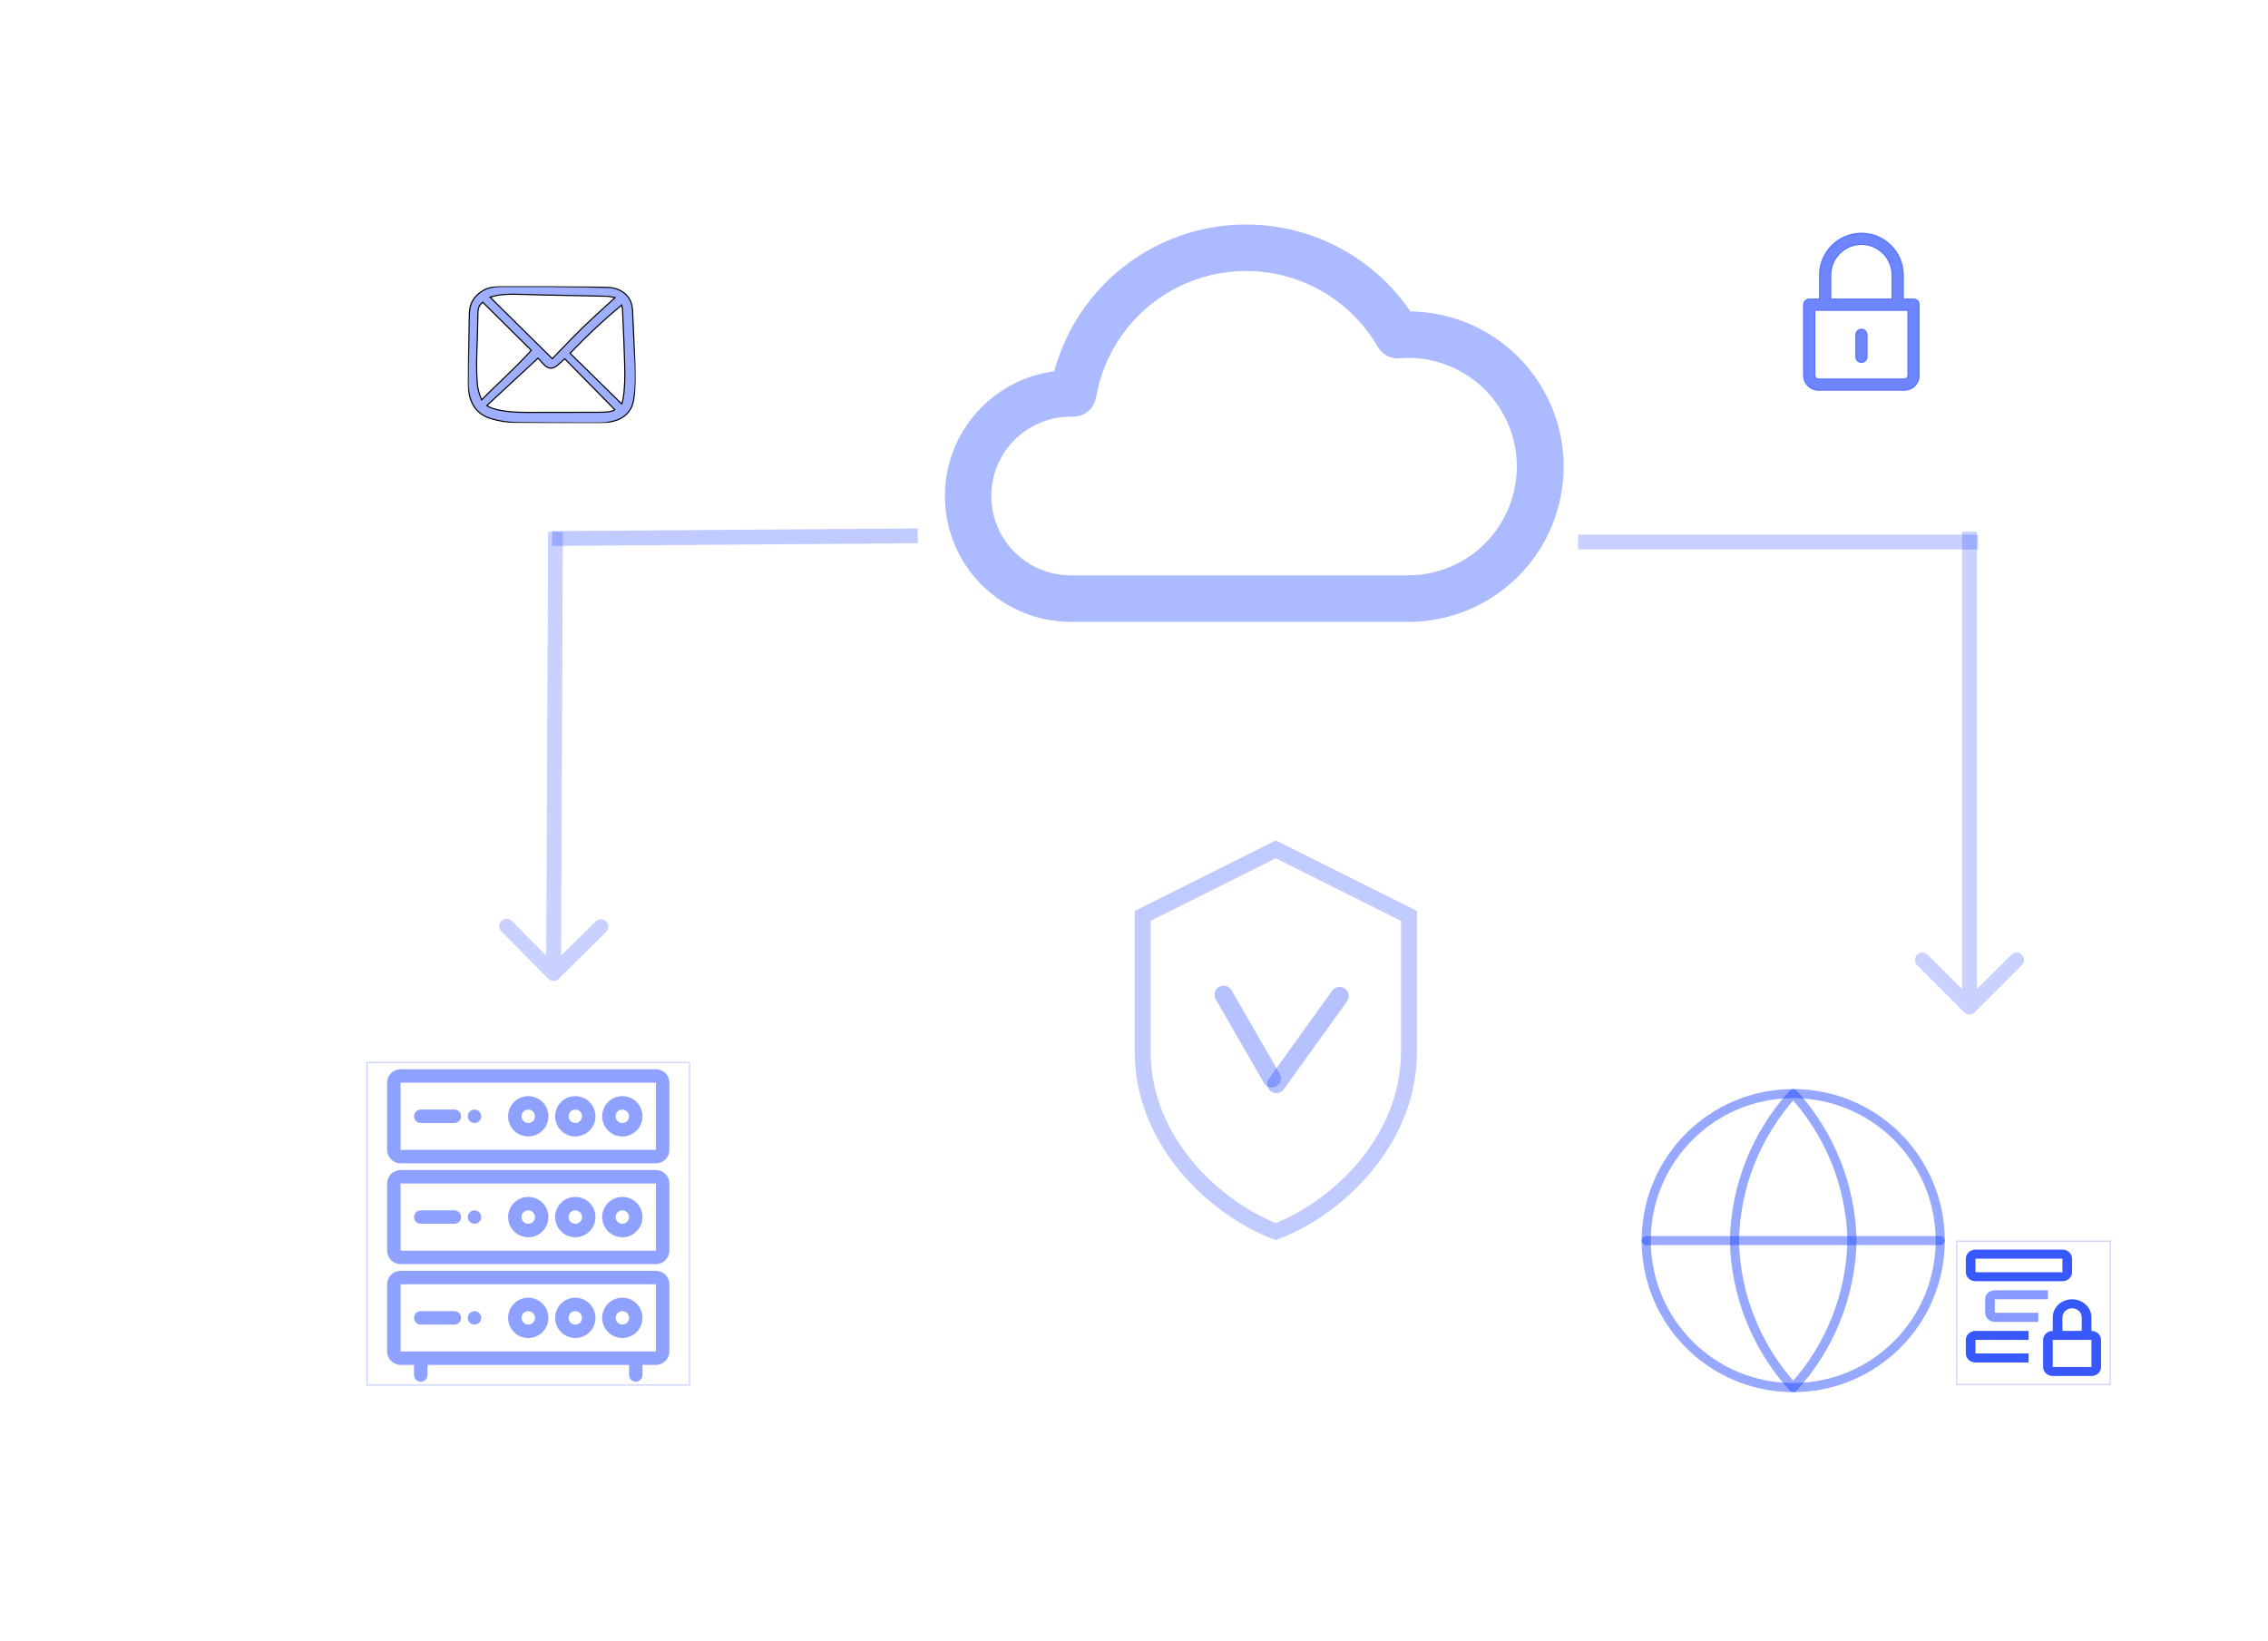 <svg width="1990" height="1440" viewBox="0 0 1990 1440" fill="none" xmlns="http://www.w3.org/2000/svg">
<path d="M1573.41 1217.58C1644.64 1217.58 1702.39 1159.84 1702.39 1088.61C1702.39 1017.38 1644.64 959.635 1573.41 959.635C1502.18 959.635 1444.44 1017.38 1444.44 1088.61C1444.44 1159.84 1502.18 1217.58 1573.41 1217.58Z" stroke="#1B41FF" stroke-opacity="0.46" stroke-width="8" stroke-linecap="round" stroke-linejoin="round"/>
<path d="M1444.44 1088.61H1702.39" stroke="#1B41FF" stroke-opacity="0.44" stroke-width="8" stroke-linecap="round" stroke-linejoin="round"/>
<path d="M1573.41 959.635C1605.67 994.953 1624.01 1040.79 1625 1088.61C1624.01 1136.43 1605.67 1182.27 1573.41 1217.58C1541.15 1182.27 1522.82 1136.43 1521.82 1088.61C1522.82 1040.79 1541.15 994.953 1573.41 959.635Z" stroke="#1B41FF" stroke-opacity="0.46" stroke-width="8" stroke-linecap="round" stroke-linejoin="round"/>
<path d="M1679.04 262.012H1670.42V241.45C1670.42 220.919 1653.75 204.216 1633.24 204.216C1612.74 204.216 1596.07 220.93 1596.07 241.475V262.012H1587.54C1584.59 262.012 1582.14 264.362 1582.14 267.32V329.445C1582.14 336.828 1588.19 342.829 1595.57 342.829H1671.02C1678.39 342.829 1684.35 336.828 1684.35 329.445V267.32C1684.35 264.362 1682 262.012 1679.04 262.012ZM1606.76 241.475C1606.76 226.836 1618.64 214.927 1633.24 214.927C1647.85 214.927 1659.73 226.825 1659.73 241.45V262.012H1606.76V241.475ZM1673.66 329.445C1673.66 330.922 1672.49 332.129 1671.02 332.129H1595.57C1594.09 332.129 1592.83 330.922 1592.83 329.445V272.712H1673.66V329.445Z" fill="#1B41FF" fill-opacity="0.64"/>
<path d="M1633.24 204.716C1653.47 204.716 1669.92 221.194 1669.92 241.45V262.512H1679.04C1681.72 262.512 1683.85 264.637 1683.85 267.319V329.445C1683.85 336.554 1678.11 342.329 1671.02 342.329H1595.57C1588.47 342.329 1582.64 336.549 1582.64 329.445V267.319L1582.65 267.071C1582.78 264.518 1584.94 262.513 1587.54 262.512H1596.57V241.474C1596.57 221.205 1613.02 204.716 1633.24 204.716ZM1592.33 329.445C1592.33 331.211 1593.83 332.629 1595.57 332.629H1671.02C1672.78 332.628 1674.16 331.188 1674.16 329.445V272.213H1592.33V329.445ZM1633.24 214.427C1618.36 214.427 1606.26 226.561 1606.26 241.474V262.512H1660.23V241.45C1660.23 226.55 1648.13 214.427 1633.24 214.427Z" stroke="#1B41FF" stroke-opacity="0.24"/>
<path d="M1633.24 318.468C1636.2 318.468 1638.59 316.07 1638.59 313.112V293.832C1638.59 290.874 1636.2 288.476 1633.24 288.476C1630.29 288.476 1627.9 290.874 1627.9 293.832V313.112C1627.9 316.07 1630.29 318.468 1633.24 318.468Z" fill="#1B41FF" fill-opacity="0.64"/>
<path d="M1633.24 288.976C1635.92 288.976 1638.09 291.149 1638.09 293.832V313.112C1638.09 315.795 1635.92 317.968 1633.24 317.968C1630.56 317.967 1628.4 315.795 1628.4 313.112V293.832L1628.4 293.582C1628.53 291.015 1630.65 288.976 1633.24 288.976Z" stroke="#1B41FF" stroke-opacity="0.24"/>
<mask id="mask0_630_318" style="mask-type:luminance" maskUnits="userSpaceOnUse" x="410" y="251" width="148" height="121">
<path d="M557.132 251.63V370.766H410.863V251.63H557.132Z" fill="white" stroke="white"/>
</mask>
<g mask="url(#mask0_630_318)">
<path d="M450.176 251.342C451.541 251.346 452.911 251.349 454.276 251.349C461.735 251.345 469.196 251.343 476.657 251.343H485.838C485.967 251.343 486.092 251.389 486.191 251.471C490.133 251.518 494.075 251.564 498.018 251.607C509.095 251.727 520.548 251.851 531.811 252.119C536.063 252.222 539.486 252.828 542.267 253.973C550.143 257.219 554.545 263.47 554.998 272.05C555.31 277.958 555.562 283.968 555.806 289.78C556.057 295.747 556.316 301.919 556.639 307.983L556.772 310.449C557.312 320.434 557.87 330.759 557.126 340.946C556.915 344.303 556.536 347.647 555.99 350.965C554.271 360.747 548.235 367.037 538.051 369.662C533.609 370.723 529.052 371.219 524.488 371.141H519.664C494.825 371.141 473.719 371.018 453.598 370.756C445.504 370.739 437.459 369.47 429.746 366.998C421.454 364.277 415.981 358.945 413.014 350.697C411.008 345.12 410.773 339.59 410.808 334.914C410.895 323.17 411.115 311.233 411.327 299.689C411.392 296.185 411.456 292.682 411.516 289.177L411.56 286.562C411.627 282.386 411.696 278.068 411.903 273.823C412.295 265.762 416.315 259.425 423.851 254.985C427.572 252.793 431.959 251.675 437.657 251.468C441.83 251.316 446.073 251.328 450.176 251.342ZM427.14 355.899C429.221 357.324 431.825 358.377 435.465 359.277C444.513 361.513 453.827 361.846 462.542 361.872C480.033 361.925 497.817 361.857 515.017 361.793L527.31 361.748C529.407 361.77 531.502 361.64 533.58 361.362L534.135 361.281C536.07 361.004 537.906 360.74 539.425 359.482L495.476 314.78C494.868 315.341 494.268 315.904 493.674 316.464C492.107 317.938 490.486 319.469 488.78 320.821C484.61 324.127 480.91 323.798 477.139 319.784C475.836 318.398 474.547 316.999 473.297 315.644L472.043 314.285L427.14 355.899ZM545.497 267.633C530.665 279.864 515.837 293.726 500.201 309.98L545.432 354.397L545.603 354.339C545.716 353.931 545.836 353.523 545.956 353.115C546.288 352.066 546.556 350.997 546.755 349.913L546.752 349.915C548.4 339.691 548.373 329.466 548.132 320.815C547.941 313.982 547.702 306.856 547.42 299.634C547.121 291.938 546.713 281.785 546.213 271.498C546.129 270.476 545.953 269.463 545.689 268.473C545.625 268.2 545.56 267.92 545.497 267.633ZM423.518 265.18C420.711 267.526 419.455 270.18 419.347 273.962C419.243 277.528 419.18 281.16 419.12 284.671C419.031 289.837 418.94 295.178 418.711 300.43C418.212 311.946 417.809 324.222 418.78 336.554C419.13 341 420.308 345.433 422.58 350.835C428.05 345.295 433.708 339.873 439.185 334.625L439.181 334.63C448.19 325.995 457.501 317.072 466.188 307.422L423.518 265.18ZM457.098 258.326C449.986 258.138 442.631 257.945 435.489 259.359C434.052 259.643 432.646 260.031 431.157 260.439C430.772 260.546 430.384 260.651 429.993 260.756L484.603 314.728C487.192 312.068 489.814 309.342 492.353 306.702C498.488 300.325 504.832 293.733 511.301 287.443C517.784 281.139 524.583 274.952 531.16 268.97L531.159 268.973C533.969 266.416 536.872 263.774 539.714 261.156V261.138C538.993 261.012 538.266 260.868 537.565 260.727C535.781 260.316 533.965 260.058 532.138 259.956C519.145 259.642 505.93 259.393 493.151 259.153C487.238 259.044 481.326 258.932 475.415 258.814C473.312 258.772 471.178 258.701 469.114 258.633C466.737 258.554 464.278 258.473 461.863 258.435C460.275 258.409 458.687 258.368 457.098 258.326Z" fill="#1B41FF" fill-opacity="0.42"/>
<path d="M450.176 251.342C451.541 251.346 452.911 251.349 454.276 251.349C461.735 251.345 469.196 251.343 476.657 251.343H485.838C485.967 251.343 486.092 251.389 486.191 251.471C490.133 251.518 494.075 251.564 498.018 251.607C509.095 251.727 520.548 251.851 531.811 252.119C536.063 252.222 539.486 252.828 542.267 253.973C550.143 257.219 554.545 263.47 554.998 272.05C555.31 277.958 555.562 283.968 555.806 289.78C556.057 295.747 556.316 301.919 556.639 307.983L556.772 310.449C557.312 320.434 557.87 330.759 557.126 340.946C556.915 344.303 556.536 347.647 555.99 350.965C554.271 360.747 548.235 367.037 538.051 369.662C533.609 370.723 529.052 371.219 524.488 371.141H519.664C494.825 371.141 473.719 371.018 453.598 370.756C445.504 370.739 437.459 369.47 429.746 366.998C421.454 364.277 415.981 358.945 413.014 350.697C411.008 345.12 410.773 339.59 410.808 334.914C410.895 323.17 411.115 311.233 411.327 299.689C411.392 296.185 411.456 292.682 411.516 289.177L411.56 286.562C411.627 282.386 411.696 278.068 411.903 273.823C412.295 265.762 416.315 259.425 423.851 254.985C427.572 252.793 431.959 251.675 437.657 251.468C441.83 251.316 446.073 251.328 450.176 251.342ZM427.14 355.899C429.221 357.324 431.825 358.377 435.465 359.277C444.513 361.513 453.827 361.846 462.542 361.872C480.033 361.925 497.817 361.857 515.017 361.793L527.31 361.748C529.407 361.77 531.502 361.64 533.58 361.362L534.135 361.281C536.07 361.004 537.906 360.74 539.425 359.482L495.476 314.78C494.868 315.341 494.268 315.904 493.674 316.464C492.107 317.938 490.486 319.469 488.78 320.821C484.61 324.127 480.91 323.798 477.139 319.784C475.836 318.398 474.547 316.999 473.297 315.644L472.043 314.285L427.14 355.899ZM545.497 267.633C530.665 279.864 515.837 293.726 500.201 309.98L545.432 354.397L545.603 354.339C545.716 353.931 545.836 353.523 545.956 353.115C546.288 352.066 546.556 350.997 546.755 349.913L546.752 349.915C548.4 339.691 548.373 329.466 548.132 320.815C547.941 313.982 547.702 306.856 547.42 299.634C547.121 291.938 546.713 281.785 546.213 271.498C546.129 270.476 545.953 269.463 545.689 268.473C545.625 268.2 545.56 267.92 545.497 267.633ZM423.518 265.18C420.711 267.526 419.455 270.18 419.347 273.962C419.243 277.528 419.18 281.16 419.12 284.671C419.031 289.837 418.94 295.178 418.711 300.43C418.212 311.946 417.809 324.222 418.78 336.554C419.13 341 420.308 345.433 422.58 350.835C428.05 345.295 433.708 339.873 439.185 334.625L439.181 334.63C448.19 325.995 457.501 317.072 466.188 307.422L423.518 265.18ZM457.098 258.326C449.986 258.138 442.631 257.945 435.489 259.359C434.052 259.643 432.646 260.031 431.157 260.439C430.772 260.546 430.384 260.651 429.993 260.756L484.603 314.728C487.192 312.068 489.814 309.342 492.353 306.702C498.488 300.325 504.832 293.733 511.301 287.443C517.784 281.139 524.583 274.952 531.16 268.97L531.159 268.973C533.969 266.416 536.872 263.774 539.714 261.156V261.138C538.993 261.012 538.266 260.868 537.565 260.727C535.781 260.316 533.965 260.058 532.138 259.956C519.145 259.642 505.93 259.393 493.151 259.153C487.238 259.044 481.326 258.932 475.415 258.814C473.312 258.772 471.178 258.701 469.114 258.633C466.737 258.554 464.278 258.473 461.863 258.435C460.275 258.409 458.687 258.368 457.098 258.326Z" stroke="black"/>
</g>
<g clip-path="url(#clip0_630_318)">
<path d="M1835.05 1167.84V1155.95C1835.05 1151.75 1833.26 1147.72 1830.08 1144.75C1826.91 1141.78 1822.59 1140.11 1818.1 1140.11C1813.6 1140.11 1809.29 1141.78 1806.11 1144.75C1802.93 1147.72 1801.15 1151.75 1801.15 1155.95V1167.84C1798.9 1167.84 1796.75 1168.68 1795.16 1170.16C1793.57 1171.65 1792.67 1173.66 1792.67 1175.76V1199.53C1792.67 1201.63 1793.57 1203.64 1795.16 1205.13C1796.75 1206.61 1798.9 1207.45 1801.15 1207.45H1835.05C1837.3 1207.45 1839.45 1206.61 1841.04 1205.13C1842.63 1203.64 1843.52 1201.63 1843.52 1199.53V1175.76C1843.52 1173.66 1842.63 1171.65 1841.04 1170.16C1839.45 1168.68 1837.3 1167.84 1835.05 1167.84ZM1809.62 1155.95C1809.62 1153.85 1810.52 1151.84 1812.11 1150.35C1813.69 1148.87 1815.85 1148.03 1818.1 1148.03C1820.35 1148.03 1822.5 1148.87 1824.09 1150.35C1825.68 1151.84 1826.57 1153.85 1826.57 1155.95V1167.84H1809.62V1155.95ZM1835.05 1199.53H1801.15V1175.76H1835.05V1199.53Z" fill="#1B41FF" fill-opacity="0.87"/>
<path d="M1779.96 1195.57H1733.34C1731.1 1195.57 1728.94 1194.73 1727.35 1193.25C1725.76 1191.76 1724.87 1189.75 1724.87 1187.64V1175.76C1724.87 1173.66 1725.76 1171.64 1727.35 1170.16C1728.94 1168.67 1731.1 1167.84 1733.34 1167.84H1779.96V1175.76H1733.34V1187.64H1779.96V1195.57Z" fill="#1B41FF" fill-opacity="0.87"/>
<path d="M1788.43 1159.91H1750.29C1748.05 1159.91 1745.89 1159.08 1744.3 1157.59C1742.71 1156.11 1741.82 1154.09 1741.82 1151.99V1140.11C1741.82 1138.01 1742.71 1135.99 1744.3 1134.51C1745.89 1133.02 1748.05 1132.19 1750.29 1132.19H1796.91V1140.11H1750.29V1151.99H1788.43V1159.91Z" fill="#1B41FF" fill-opacity="0.53"/>
<path d="M1809.62 1124.26H1733.34C1731.1 1124.26 1728.94 1123.43 1727.35 1121.94C1725.76 1120.46 1724.87 1118.44 1724.87 1116.34V1104.46C1724.87 1102.35 1725.76 1100.34 1727.35 1098.85C1728.94 1097.37 1731.1 1096.53 1733.34 1096.53H1809.62C1811.87 1096.53 1814.03 1097.37 1815.62 1098.85C1817.21 1100.34 1818.1 1102.35 1818.1 1104.46V1116.34C1818.1 1118.44 1817.21 1120.46 1815.62 1121.94C1814.03 1123.43 1811.87 1124.26 1809.62 1124.26ZM1733.34 1116.34H1809.62V1104.46H1733.34V1116.34Z" fill="#1B41FF" fill-opacity="0.87"/>
</g>
<rect x="1716.89" y="1089.11" width="134.607" height="125.763" stroke="#1B41FF" stroke-opacity="0.24"/>
<path d="M1236.63 545.664H939.406C911.383 545.637 884.419 534.958 863.977 515.79C843.536 496.622 831.146 470.4 829.32 442.437C827.493 414.474 836.365 386.862 854.139 365.198C871.913 343.533 897.259 329.437 925.04 325.764C933.761 293.578 951.529 264.567 976.237 242.172C1000.95 219.776 1031.56 204.936 1064.44 199.411C1097.33 193.885 1131.11 197.905 1161.78 210.996C1192.45 224.086 1218.73 245.697 1237.49 273.266C1273.39 273.719 1307.66 288.328 1332.85 313.915C1358.03 339.503 1372.1 373.999 1371.99 409.903C1371.87 445.806 1357.59 480.213 1332.24 505.642C1306.9 531.07 1272.53 545.463 1236.63 545.691V545.664ZM939.406 365.625C920.943 365.625 903.237 372.959 890.182 386.014C877.127 399.069 869.793 416.775 869.793 435.238C869.793 453.7 877.127 471.407 890.182 484.462C903.237 497.517 920.943 504.851 939.406 504.851H1236.63C1261.74 504.551 1285.71 494.368 1303.36 476.51C1321 458.651 1330.9 434.557 1330.9 409.451C1330.9 384.345 1321 360.251 1303.36 342.392C1285.71 324.534 1261.74 314.351 1236.63 314.051C1234.05 314.051 1231.33 314.174 1228.29 314.446C1224.44 314.778 1220.56 314.007 1217.13 312.222C1213.69 310.437 1210.84 307.712 1208.89 304.365C1195.13 280.63 1174.4 261.708 1149.51 250.172C1124.61 238.636 1096.77 235.046 1069.77 239.89C1042.77 244.734 1017.91 257.777 998.578 277.245C979.247 296.714 966.382 321.663 961.73 348.701C960.905 353.535 958.366 357.91 954.579 361.025C950.791 364.141 946.009 365.788 941.106 365.666H940.154L939.406 365.625Z" fill="#1B41FF" fill-opacity="0.36"/>
<rect x="322" y="932.368" width="283.006" height="283.006" stroke="#1B41FF" stroke-opacity="0.24"/>
<path d="M575.526 1115.14C582.038 1115.14 587.318 1120.42 587.318 1126.93V1185.89C587.318 1192.41 582.038 1197.69 575.526 1197.69H563.734V1206.53C563.734 1209.79 561.095 1212.43 557.838 1212.43C554.815 1212.43 552.323 1210.15 551.982 1207.22L551.942 1206.53V1197.69H375.064V1206.53C375.064 1209.79 372.424 1212.43 369.167 1212.43C366.144 1212.43 363.652 1210.15 363.311 1207.22L363.272 1206.53V1197.69H351.48C344.968 1197.69 339.688 1192.41 339.688 1185.89V1126.93C339.688 1120.42 344.967 1115.14 351.48 1115.14H575.526ZM351.48 1185.89H575.526V1126.93H351.48V1185.89ZM463.502 1138.73C473.271 1138.73 481.191 1146.65 481.191 1156.41C481.191 1166.18 473.271 1174.1 463.502 1174.1C453.734 1174.1 445.815 1166.18 445.815 1156.41C445.815 1146.65 453.734 1138.73 463.502 1138.73ZM504.774 1138.73C514.543 1138.73 522.462 1146.65 522.462 1156.41C522.462 1166.18 514.543 1174.1 504.774 1174.1C495.006 1174.1 487.087 1166.18 487.086 1156.41C487.087 1146.65 495.006 1138.73 504.774 1138.73ZM546.046 1138.73C555.815 1138.73 563.735 1146.65 563.735 1156.41C563.735 1166.18 555.815 1174.1 546.046 1174.1C536.278 1174.1 528.359 1166.18 528.359 1156.41C528.359 1146.65 536.278 1138.73 546.046 1138.73ZM463.502 1150.52C460.247 1150.52 457.607 1153.16 457.607 1156.41C457.607 1159.67 460.247 1162.31 463.502 1162.31C466.759 1162.31 469.399 1159.67 469.399 1156.41C469.399 1153.16 466.759 1150.52 463.502 1150.52ZM504.774 1150.52C501.518 1150.52 498.879 1153.16 498.878 1156.41C498.879 1159.67 501.518 1162.31 504.774 1162.31C508.03 1162.31 510.67 1159.67 510.67 1156.41C510.67 1153.16 508.03 1150.52 504.774 1150.52ZM546.046 1150.52C542.79 1150.52 540.151 1153.16 540.151 1156.41C540.151 1159.67 542.79 1162.31 546.046 1162.31C549.302 1162.31 551.943 1159.67 551.943 1156.41C551.943 1153.16 549.302 1150.52 546.046 1150.52ZM398.648 1150.52C401.904 1150.52 404.543 1153.16 404.543 1156.41C404.543 1159.44 402.268 1161.93 399.335 1162.27L398.648 1162.31H369.167C365.911 1162.31 363.272 1159.67 363.272 1156.41C363.272 1153.39 365.548 1150.9 368.48 1150.56L369.167 1150.52H398.648ZM416.335 1150.52C419.592 1150.52 422.231 1153.16 422.231 1156.41C422.231 1159.67 419.592 1162.31 416.335 1162.31C413.079 1162.31 410.439 1159.67 410.439 1156.41C410.439 1153.16 413.079 1150.52 416.335 1150.52ZM575.526 1026.7C582.038 1026.7 587.318 1031.98 587.318 1038.5V1097.45C587.318 1103.97 582.038 1109.25 575.526 1109.25H351.48C344.968 1109.25 339.688 1103.97 339.688 1097.45V1038.5C339.688 1031.98 344.967 1026.7 351.48 1026.7H575.526ZM351.48 1097.45H575.526V1038.5H351.48V1097.45ZM463.502 1050.29C473.271 1050.29 481.191 1058.21 481.191 1067.97C481.191 1077.74 473.271 1085.66 463.502 1085.66C453.734 1085.66 445.815 1077.74 445.815 1067.97C445.815 1058.21 453.734 1050.29 463.502 1050.29ZM504.774 1050.29C514.543 1050.29 522.462 1058.21 522.462 1067.97C522.462 1077.74 514.543 1085.66 504.774 1085.66C495.006 1085.66 487.087 1077.74 487.086 1067.97C487.087 1058.21 495.006 1050.29 504.774 1050.29ZM546.046 1050.29C555.815 1050.29 563.735 1058.21 563.735 1067.97C563.735 1077.74 555.815 1085.66 546.046 1085.66C536.278 1085.66 528.359 1077.74 528.359 1067.97C528.359 1058.21 536.278 1050.29 546.046 1050.29ZM398.648 1062.08C401.904 1062.08 404.543 1064.72 404.543 1067.97C404.543 1071 402.268 1073.49 399.335 1073.83L398.648 1073.87H369.167C365.911 1073.87 363.272 1071.23 363.272 1067.97C363.272 1064.95 365.548 1062.46 368.48 1062.12L369.167 1062.08H398.648ZM416.335 1062.08C419.592 1062.08 422.231 1064.72 422.231 1067.97C422.231 1071.23 419.592 1073.87 416.335 1073.87C413.079 1073.87 410.439 1071.23 410.439 1067.97C410.439 1064.72 413.079 1062.08 416.335 1062.08ZM463.502 1062.08C460.247 1062.08 457.607 1064.72 457.607 1067.97C457.607 1071.23 460.247 1073.87 463.502 1073.87C466.759 1073.87 469.399 1071.23 469.399 1067.97C469.399 1064.72 466.759 1062.08 463.502 1062.08ZM504.774 1062.08C501.518 1062.08 498.879 1064.72 498.878 1067.97C498.879 1071.23 501.518 1073.87 504.774 1073.87C508.03 1073.87 510.67 1071.23 510.67 1067.97C510.67 1064.72 508.03 1062.08 504.774 1062.08ZM546.046 1062.08C542.79 1062.08 540.151 1064.72 540.151 1067.97C540.151 1071.23 542.79 1073.87 546.046 1073.87C549.302 1073.87 551.943 1071.23 551.943 1067.97C551.943 1064.72 549.302 1062.08 546.046 1062.08ZM575.526 938.264C582.038 938.264 587.318 943.543 587.318 950.056V1009.02C587.318 1015.53 582.038 1020.81 575.526 1020.81H351.48C344.968 1020.81 339.688 1015.53 339.688 1009.02V950.056C339.688 943.543 344.967 938.264 351.48 938.264H575.526ZM351.48 1009.01H575.526V950.056H351.48V1009.01ZM463.502 961.848C473.271 961.848 481.191 969.767 481.191 979.535C481.191 989.304 473.271 997.224 463.502 997.224C453.734 997.224 445.815 989.304 445.815 979.535C445.815 969.767 453.734 961.848 463.502 961.848ZM504.774 961.848C514.543 961.848 522.462 969.767 522.462 979.535C522.462 989.304 514.543 997.224 504.774 997.224C495.006 997.223 487.087 989.304 487.086 979.535C487.087 969.767 495.006 961.848 504.774 961.848ZM546.046 961.848C555.815 961.848 563.735 969.767 563.735 979.535C563.735 989.304 555.815 997.224 546.046 997.224C536.278 997.224 528.359 989.304 528.359 979.535C528.359 969.767 536.278 961.848 546.046 961.848ZM398.648 973.64C401.904 973.64 404.543 976.279 404.543 979.535C404.543 982.559 402.268 985.051 399.335 985.392L398.648 985.432H369.167C365.911 985.432 363.272 982.792 363.272 979.535C363.272 976.512 365.548 974.02 368.48 973.679L369.167 973.64H398.648ZM416.335 973.64C419.592 973.64 422.231 976.279 422.231 979.535C422.231 982.792 419.592 985.432 416.335 985.432C413.079 985.432 410.439 982.792 410.439 979.535C410.439 976.279 413.079 973.64 416.335 973.64ZM463.502 973.64C460.247 973.64 457.607 976.28 457.607 979.535C457.607 982.791 460.247 985.432 463.502 985.432C466.759 985.432 469.399 982.792 469.399 979.535C469.399 976.279 466.759 973.64 463.502 973.64ZM504.774 973.64C501.518 973.64 498.879 976.28 498.878 979.535C498.879 982.791 501.518 985.431 504.774 985.432C508.03 985.432 510.67 982.792 510.67 979.535C510.67 976.279 508.03 973.64 504.774 973.64ZM546.046 973.64C542.79 973.64 540.151 976.279 540.151 979.535C540.151 982.791 542.79 985.432 546.046 985.432C549.302 985.432 551.943 982.791 551.943 979.535C551.943 976.279 549.302 973.64 546.046 973.64Z" fill="#1B41FF" fill-opacity="0.49"/>
<line x1="805.249" y1="470.173" x2="484.443" y2="472.562" stroke="#1B41FF" stroke-opacity="0.27" stroke-width="13"/>
<path d="M1384.65 475.646L1735.55 475.646" stroke="#1B41FF" stroke-opacity="0.24" stroke-width="13"/>
<path d="M481.104 858.836C483.631 861.385 487.747 861.403 490.296 858.875L531.841 817.69C534.39 815.162 534.408 811.047 531.881 808.497C529.353 805.948 525.238 805.93 522.688 808.457L485.76 845.067L449.15 808.138C446.623 805.589 442.507 805.571 439.958 808.098C437.408 810.626 437.39 814.741 439.918 817.291L481.104 858.836ZM1723.49 888.283C1726.02 890.821 1730.14 890.821 1732.68 888.283L1774.04 846.917C1776.58 844.379 1776.58 840.263 1774.04 837.725C1771.51 835.186 1767.39 835.186 1764.85 837.725L1728.08 874.494L1691.31 837.725C1688.77 835.186 1684.66 835.186 1682.12 837.724C1679.58 840.263 1679.58 844.378 1682.12 846.917L1723.49 888.283ZM487.402 466.585L480.902 466.557L479.22 854.231L485.72 854.259L492.22 854.288L493.902 466.614L487.402 466.585ZM1728.08 466.585L1721.58 466.585L1721.58 883.686L1728.08 883.686L1734.58 883.686L1734.58 466.585L1728.08 466.585Z" fill="#1B41FF" fill-opacity="0.24"/>
<path d="M1236.25 803.662V923.136C1236.25 1000.65 1173.87 1059.89 1119.43 1080.73C1064.99 1059.89 1002.62 1000.65 1002.62 923.136V803.662L1119.43 745.263L1236.25 803.662Z" stroke="#1B41FF" stroke-opacity="0.27" stroke-width="14"/>
<path d="M1175.43 873.981L1119.9 951.158" stroke="#1B41FF" stroke-opacity="0.32" stroke-width="16" stroke-linecap="round"/>
<line x1="1073.65" y1="872.875" x2="1115.92" y2="946.272" stroke="#1B41FF" stroke-opacity="0.32" stroke-width="16" stroke-linecap="round"/>
<defs>
<clipPath id="clip0_630_318">
<rect x="1716.39" y="1088.61" width="135.607" height="126.763" fill="white"/>
</clipPath>
</defs>
</svg>
